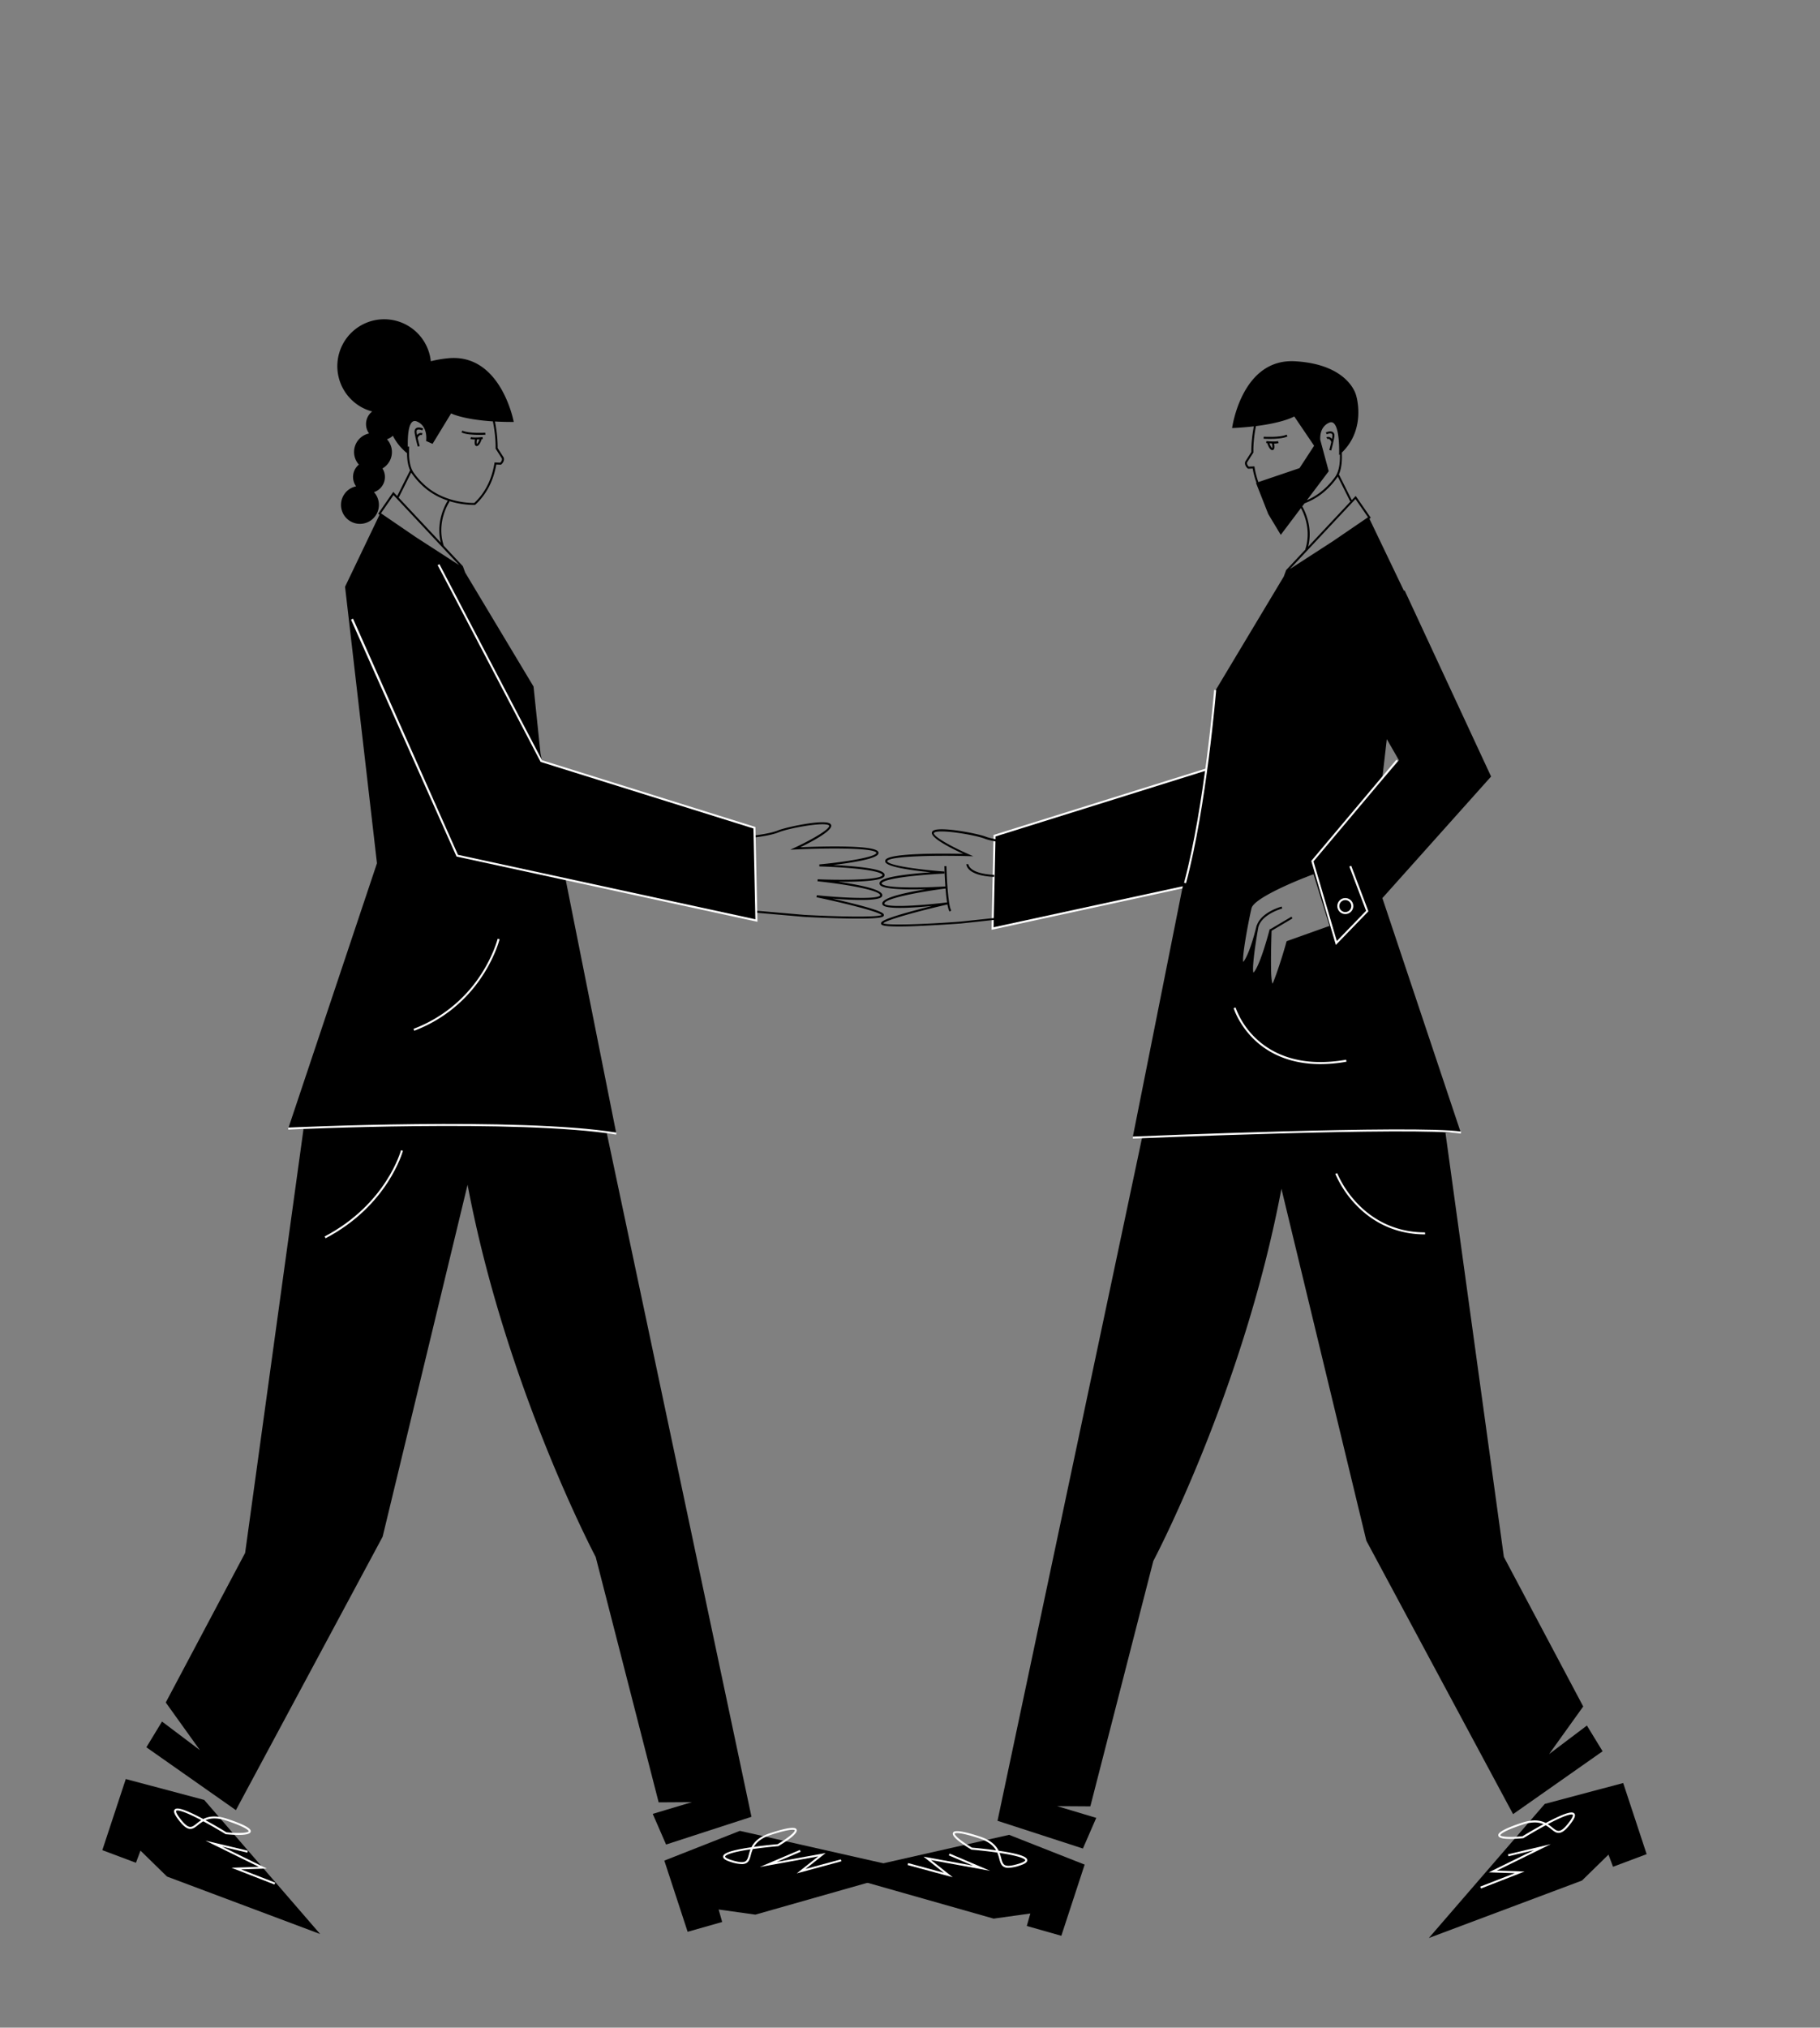 <svg id="Capa_1" data-name="Capa 1" xmlns="http://www.w3.org/2000/svg" viewBox="0 0 1825 2032"><rect x="0" y="0" width="1825" height="2032" fill="#808080" stroke="none"/><title>Mesa de trabajo 38</title><polygon points="1403.7 629.11 1295.28 865.5 995.28 930.5 997.28 837.5 1210.98 770.68 1314.04 573.85 1403.7 629.11"/><polygon points="994.26 931.75 996.3 836.76 996.98 836.54 1210.29 769.85 1313.15 573.38 1314.92 574.31 1211.68 771.52 1211.28 771.64 998.27 838.24 996.31 929.25 1294.58 864.63 1402.79 628.69 1404.61 629.52 1295.98 866.37 1295.49 866.48 994.26 931.75" fill="#fff"/><path d="M901.66,928.47c-17.74,0-18-1.72-18.13-2.86-.21-1.48-.56-4,33.38-13.11,6.24-1.68,12.52-3.28,17.92-4.62-18.13,1.76-45.51,3.61-49.49-.77a2.37,2.37,0,0,1-.6-2.21c1.29-5.78,25.2-10.76,43.89-13.79-17.87.5-41.27.31-45.72-3.8a2.75,2.75,0,0,1-1-2c0-2.77,3.67-6.35,32.9-9.52,6.52-.7,13.07-1.24,18.55-1.64-16.71-1.64-42.64-5-45.43-10a2.42,2.42,0,0,1,0-2.39c3.69-7.06,58.07-6.51,78-6.07-11.4-5.24-32.51-15.75-31.48-21.37a2.88,2.88,0,0,1,1.57-2c7.47-4.17,43.87,2.93,52,6,9.35,3.61,28.49,5,28.68,5l.82.05,9.48,75.26-63.68,6.84c-.23,0-19.76,1.47-39.12,2.31C914.55,928.3,907.24,928.47,901.66,928.47Zm-16-3.19c4.14,2.36,42.52.92,77.43-1.69L1024.7,917l-9-71.6c-3.84-.3-19.82-1.72-28.44-5-9.71-3.75-44.19-9.55-50.25-6.17-.24.14-.53.35-.58.59-.63,3.4,17.22,13.46,34.85,21.21l4.68,2.06-5.11-.14c-29.94-.85-78.44-.29-81.13,4.87a.42.42,0,0,0,0,.48c2.55,4.57,36.56,8.63,57.4,10.11l0,2c-.16,0-16.22.75-32,2.46-29.66,3.21-31.12,6.81-31.11,7.5a.83.83,0,0,0,.33.55c5.35,4.95,48.58,3.38,64.78,2.35l.19,2c-23.52,2.9-61.31,9.58-62.55,15.15a.43.43,0,0,0,.13.44c3.75,4.12,40.88,1.21,63.4-1.59l.35,2C920.42,913.1,888.46,922,885.65,925.28Z"/><path d="M996.84,878.76C969.08,877.49,969,866.45,969,866l2,0c0,.09.37,9.59,25.94,10.75Z"/><path d="M952.17,913.55C948.05,907.39,947,869.63,947,868l2-.06c.28,10.77,1.68,39.75,4.83,44.48Z"/><path d="M860.86,920.55c-4.3,0-9.32-.06-15.21-.19-19.38-.44-38.93-1.5-39.13-1.51l-63.84-5.56,8-75.43.82-.07c.19,0,19.3-1.76,28.58-5.56,8-3.27,44.26-11.11,51.81-7.09a2.88,2.88,0,0,1,1.61,1.93c1.15,5.59-19.74,16.54-31,22,19.91-.85,74.27-2.5,78.1,4.48a2.41,2.41,0,0,1,0,2.38c-2.69,5.06-28.55,8.91-45.22,10.89,5.48.28,12.05.69,18.58,1.26,29.29,2.57,33.06,6.08,33.08,8.85a2.74,2.74,0,0,1-.93,2c-4.36,4.2-27.76,4.86-45.63,4.72,18.75,2.66,42.76,7.15,44.17,12.9a2.39,2.39,0,0,1-.57,2.23c-3.88,4.46-31.29,3.16-49.45,1.77,5.42,1.23,11.73,2.7,18,4.26,34.12,8.45,33.82,10.94,33.65,12.43C886.05,918.54,885.81,920.55,860.86,920.55Zm-116-9.07,61.79,5.37c34.91,1.91,73.32,2.56,77.41.12-2.88-3.2-35-11.47-65.29-17.81l.3-2c22.58,2.35,59.76,4.5,63.42.3a.42.42,0,0,0,.12-.44c-1.35-5.54-39.26-11.45-62.84-13.87l.14-2c16.23.7,59.48,1.4,64.73-3.66.31-.3.31-.49.31-.56,0-.69-1.53-4.26-31.25-6.87-15.86-1.39-31.92-1.8-32.08-1.8l-.07-2c20.81-1.91,54.73-6.66,57.19-11.28a.42.42,0,0,0,0-.48c-2.8-5.1-51.3-4.68-81.21-3.22l-5.11.25,4.64-2.16c17.46-8.11,35.11-18.52,34.41-21.91,0-.25-.35-.45-.59-.58-6.13-3.26-40.49,3.24-50.11,7.19-8.55,3.5-24.5,5.24-28.34,5.61Z"/><polygon points="741.89 1834.76 666.15 1864.58 689.53 1935.91 724.16 1926.08 720.61 1913.57 757.41 1918.71 915.17 1873.91 741.89 1834.76"/><polygon points="204.78 1803.77 126.13 1782.82 102.61 1854.1 136.32 1866.74 140.88 1854.57 167.45 1880.55 321.01 1938.13 204.78 1803.77"/><polygon points="1011.9 1838.76 1087.63 1868.58 1064.25 1939.91 1029.62 1930.08 1033.17 1917.57 996.37 1922.71 838.61 1877.91 1011.9 1838.76"/><path d="M1011.17,1871.82a9.36,9.36,0,0,1-4.58-1c-2.81-1.55-3.63-4.6-4.59-8.14a39.63,39.63,0,0,0-2-6.16c-12.92-1.86-25.49-2.92-25.62-2.93l-.24,0-.2-.12c-13.53-8.15-19.7-13.78-18.35-16.74.56-1.22,2-4.46,26.71,3.61,11.53,3.77,16.5,9.17,19.08,14.37l.25,0c24.71,3.65,28.18,6.86,28.44,9.26.23,2.17-2.22,3.92-7.95,5.69A38.69,38.69,0,0,1,1011.17,1871.82Zm-8.89-15a49.38,49.38,0,0,1,1.65,5.3c.87,3.22,1.56,5.77,3.63,6.91,2.38,1.31,6.81.9,13.92-1.3,6.52-2,6.57-3.41,6.55-3.57C1028,1863.62,1026.41,1860.51,1002.28,1856.87Zm-27.55-5.24c1.71.15,12.6,1.11,24.1,2.72-2.61-4.44-7.37-8.91-17.2-12.12-22.71-7.43-24.26-4.71-24.27-4.68C957,1838.29,959.51,1842.44,974.73,1851.63Z" fill="#fff"/><polygon points="955.38 1881.26 910.12 1869 910.64 1867.07 946.48 1876.78 926.04 1860.62 975.61 1869.62 951.43 1859.34 952.21 1857.5 992.87 1874.79 933.57 1864.02 955.38 1881.26" fill="#fff"/><polygon points="1549 1807.77 1627.65 1786.82 1651.17 1858.1 1617.47 1870.74 1612.9 1858.57 1586.33 1884.55 1432.77 1942.13 1549 1807.77"/><path d="M1514.48,1842.85c-7.55,0-11.59-1.09-12-3.27-.27-1.32-1-4.81,23.64-12.95,11.51-3.81,18.72-2.41,23.89.24l.22-.11c22-11.74,26.75-11.21,28.39-9.43,1.47,1.6.54,4.47-3,9.3-4.83,6.54-8.47,9.66-11.79,10.1s-5.65-1.55-8.52-3.83a40.33,40.33,0,0,0-5.31-3.74c-11.5,6.17-22.25,12.78-22.36,12.85l-.2.12-.23,0Q1519.7,1842.85,1514.48,1842.85Zm24.34-16.53a38.87,38.87,0,0,0-12.12,2.2c-22.69,7.51-22.32,10.62-22.31,10.65.17.79,4.63,2.66,22.33,1,1.47-.9,10.8-6.58,21-12.12A22.23,22.23,0,0,0,1538.82,1826.32Zm13.19,1.73a49.45,49.45,0,0,1,4.47,3.28c2.62,2.08,4.68,3.73,7,3.41,2.7-.35,6-3.31,10.44-9.3,4-5.5,3.26-6.65,3.15-6.76C1576.69,1818.24,1573.59,1816.66,1552,1828.05Z" fill="#fff"/><polygon points="1485.03 1892.52 1484.31 1890.65 1518.92 1877.19 1492.88 1876.32 1538.11 1854.15 1512.55 1860.22 1512.09 1858.28 1555.07 1848.06 1500.95 1874.59 1528.74 1875.52 1485.03 1892.52" fill="#fff"/><path d="M1336.7,433.17c-2.38-1.87-6.7,0-7.19.2l.82,1.82c1.19-.53,4-1.33,5.14-.45.76.6.69,2,.5,3.09-.13.72-.26,1.42-.4,2.11a5.11,5.11,0,0,0-2.15-1.78,4.23,4.23,0,0,0-3.32,0l.84,1.81a2.36,2.36,0,0,1,1.74,0,4.89,4.89,0,0,1,2.25,3c-1,4.67-2,7.89-2,7.94l1.91.57a132.42,132.42,0,0,0,3.1-13.36C1338.36,435.83,1337.94,434.14,1336.7,433.17Z"/><path d="M1267.2,437.65l-.12,2c.26,0,2.81.17,6.22.17,5.63,0,13.62-.41,17.72-2.48l-.9-1.79C1284,438.64,1267.37,437.66,1267.2,437.65Z"/><path d="M1281.47,442.05c-2.29.76-9.13.23-11.58,0l-.22,2,1.65.17-.49.16c.67,2,2.5,6.68,5,6.68a1.76,1.76,0,0,0,1.4-.68c1-1.2.65-4.05.33-5.87a16.91,16.91,0,0,0,4.59-.5Zm-5.8,6.93c-.59-.24-1.81-2.19-2.72-4.69.78,0,1.63.1,2.52.12C1275.85,446.41,1276,448.39,1275.67,449Z"/><path d="M1591.27,1729.22l-37.94,28.64,34.24-47.74L1508,1560.24l-58.57-425,15.37-.23-78.62-235,109-121.84L1408.5,591.7l-.72.31h0l-34.61-72.19h0l1.39-.95L1359.42,497l-3.94,4.2h0l-12.8-25.6-.26.13h0c3.55-7.59,3.26-17.38,3.12-21.91,0-.09,0-.18,0-.27,25-24.16,14.25-57.5,14.25-57.5s-7.12-30.83-61-34-63.29,66.93-63.29,66.93c8.2-.37,15.44-1,21.81-1.71-.78,4-1.45,8.37-1.9,12.89a126.45,126.45,0,0,0-.64,12.85l-5.79,9.09c-1.3,2.05-.29,5.36,2.24,7.38l.3.23,4.64-.19a80.92,80.92,0,0,0,3.78,14.27l-.48.16,12.28,31.19L1284.28,536l20.23-26.83h0c3.36,6.15,10.52,22.53,4.32,41.52l.16,0-19.18,20.47-.14.15-2.36,6.43L1218.78,692l-7,67.18-2.17,10.89-.23,1.13-.22,1.11L1186,888.15l-.21,1.07-.22,1.07L1135.78,1140l9.48-.14-145,684.82,85.63,27.79,13.37-30.72L1060,1810l33.34.21,63.13-245.85s90.28-170.34,128.48-373.07L1370.1,1544l147.14,274,89.76-63ZM1274.66,975.44a2.26,2.26,0,0,0,0-.26c-.48-16.11.28-38.65.42-42.42l20.94-12.4-1-1.72L1274.11,931a1,1,0,0,0-1.08.74c-.09.35-9,34.86-15.78,42.59a2.67,2.67,0,0,1-.34.34c-1.53-3,1.17-24.72,4.82-45.14h0c3.1-13.41,23.79-19,24-19.08l-.5-1.94c-.86.23-20.25,5.49-24.89,18.71a1,1,0,0,0-.33.53c-.06.26-6,25.93-12.85,35.66a7.57,7.57,0,0,1-.47.6c-1.36-4.76,4.39-37,8.26-53.8,2.36-10.22,45.66-28.09,62.19-34.12l16.34,52.74-.34-.94-42.5,15.15a1,1,0,0,0-.62.68c-.06.22-6.07,22.15-13,39.9a10,10,0,0,1-1,2.11C1275.38,984.56,1274.93,980.81,1274.66,975.44Zm111.67-197.55,4.29-37.17,12.16,21.16-10.69,12.25-6.14,7Zm-14.56-259.54-35.16,24-43.2,27.92,65.77-70.17Zm-28.19-63.06c.13,5.57,0,16-4.72,22.57a74.38,74.38,0,0,1-14.63,15.29,64.79,64.79,0,0,1-13.77,8.14l21.91-29.06-8.49-31.47c-.26-4.6.44-13.31,8.8-17.11,11.62-5.28,10.1,32.35,10.1,32.35C1343.05,455.77,1343.32,455.54,1343.58,455.29Zm-85.39,14.09c-.12-.66-.23-1.33-.33-2l-2,.09-3.65.15c-1.66-1.49-2.15-3.52-1.52-4.5l4.18-6.56,1.94-3c0-1.28,0-2.53,0-3.77.07-3.27.28-6.42.58-9.4.47-4.71,1.18-9.21,2-13.39,28.18-3.51,38.43-9.66,38.43-9.66l19.91,29.35-14.63,22.43-41.27,14A77.61,77.61,0,0,1,1258.19,469.38Zm47.64,38.05h0l2.27-3a67.73,67.73,0,0,0,17.36-9.68,76.07,76.07,0,0,0,15-15.71q.51-.7,1-1.47h0l12.45,24.9.71-.36-42.87,45.74h0C1316.49,528.82,1308.93,512.87,1305.83,507.43Z"/><path d="M418.94,447.54l1.92-.57s-1-3.25-2-7.92a4.94,4.94,0,0,1,2.25-3,2.36,2.36,0,0,1,1.74,0l.84-1.81a4.22,4.22,0,0,0-3.32,0,5,5,0,0,0-2.15,1.78c-.14-.68-.27-1.39-.4-2.11-.19-1.08-.26-2.49.5-3.09,1.22-.95,4.2,0,5.14.45l.82-1.82c-.48-.22-4.8-2.07-7.19-.2-1.24,1-1.66,2.66-1.24,5A135.75,135.75,0,0,0,418.94,447.54Z"/><path d="M486.71,435.64l-.13-2c-.16,0-16.8,1-22.92-2.11l-.9,1.79c4.11,2.07,12.09,2.48,17.72,2.48C483.9,435.81,486.44,435.66,486.71,435.64Z"/><path d="M483.89,438c-2.44.27-9.29.8-11.57,0l-.64,1.9a16.91,16.91,0,0,0,4.59.5c-.31,1.81-.62,4.67.34,5.87A1.74,1.74,0,0,0,478,447c2.46,0,4.28-4.67,4.95-6.68l-.48-.16,1.64-.17Zm-5.78,7a11.33,11.33,0,0,1,.2-4.57c.88,0,1.74-.07,2.52-.12C479.92,442.79,478.7,444.74,478.11,445Z"/><path d="M608.52,1135.86l9.48.14L542,755.18,535,688,466.47,573.78l-2.36-6.42-19.33-20.62.17,0c-7.85-24,5.73-43.92,5.87-44.12l-1-.68A86.15,86.15,0,0,0,475,506h1l.37,0,.27-.25c11.08-10.24,18.14-23.9,21-40.26l4.64.19.29-.23c2.54-2,3.54-5.33,2.24-7.38L499,449a126.51,126.51,0,0,0-.64-12.86c-.49-4.84-1.22-9.47-2.07-13.76,5.64.32,11.92.49,18.87.47,0,0-12.82-69.56-66.48-63.76A119.47,119.47,0,0,0,432,362h0a47,47,0,1,0-58.79,50.37,15.94,15.94,0,0,0-3.12,22,19,19,0,0,0-10.24,31.23,16,16,0,0,0-2.76,21.77A19,19,0,1,0,375,493.19a16,16,0,0,0,8.5-23.75,18.95,18.95,0,0,0,4.5-29.25,15.92,15.92,0,0,0,5.94-3.54v0a53.4,53.4,0,0,0,14.22,17.49c0,5,.55,11.87,3.19,17.52l-.25-.13-12.81,25.6-3.94-4.2-15.14,21.91,1.39.95h0L346,588l32,277.09L289,1131l15.37.23-58.57,425-79.58,149.88,34.24,47.74-38-28.64L146.78,1751l89.76,63,147.14-274,85.18-352.72c38.21,202.73,128.49,373.07,128.49,373.07l63.12,245.85,33.34-.21-39.28,11.75,13.37,30.72,85.63-27.79Zm-198.28-686a19.61,19.61,0,0,0,0-2.33l-1.29.16c-.28-10.67.45-28.73,8.9-25.38,11.86,4.71,9.42,19.63,9.42,19.63l6.48,2.86,18.61-30.52s11.29,6,41.89,8c.88,4.38,1.64,9.15,2.14,14.13.3,3,.51,6.12.58,9.4,0,1.24,0,2.5,0,3.77l1.95,3.06,4.17,6.54c.63,1,.14,3-1.52,4.5l-3.65-.15-2-.09c-.1.66-.2,1.33-.33,2-2.37,13.62-8.12,27.51-20,38.63-3.22.05-27.07-.09-46-14.86a73.86,73.86,0,0,1-14.63-15.29C409.73,466.62,410.09,454.86,410.24,449.84Zm-10.35,48.61,12.45-24.9q.45.76,1,1.47a76.12,76.12,0,0,0,15,15.71,69.32,69.32,0,0,0,20.72,10.89h0c-1.3,2-12.55,20-7,42.21h0l-42.87-45.73Zm-5.29-2.32,65.77,70.17-43.21-27.93-35.15-24Z"/><path d="M743.75,1868.05A38.32,38.32,0,0,1,733,1866c-5.67-1.75-8.09-3.49-7.86-5.63.26-2.37,3.69-5.55,28.12-9.15l.25,0c2.55-5.14,7.46-10.49,18.86-14.21,24.39-8,25.85-4.78,26.41-3.57,1.33,2.93-4.77,8.5-18.15,16.55l-.2.12-.23,0c-.13,0-12.56,1.06-25.33,2.89a39.93,39.93,0,0,0-2,6.1c-.94,3.49-1.76,6.51-4.54,8A9.25,9.25,0,0,1,743.75,1868.05Zm8.79-14.78c-23.86,3.6-25.39,6.68-25.45,7.26,0,.16,0,1.54,6.47,3.53,7,2.18,11.41,2.58,13.77,1.28,2-1.12,2.72-3.64,3.58-6.83A51.32,51.32,0,0,1,752.54,1853.27Zm42.09-19.6c-2.76,0-8.76.9-21.67,5.13-9.72,3.18-14.43,7.59-17,12,11.37-1.59,22.13-2.54,23.83-2.69,15-9.09,17.5-13.19,17.17-13.92C797,1834.16,796.67,1833.67,794.63,1833.67Z" fill="#fff"/><polygon points="798.92 1877.38 820.48 1860.34 761.85 1870.99 802.04 1853.89 802.82 1855.71 778.91 1865.88 827.92 1856.98 807.71 1872.95 843.15 1863.35 843.67 1865.26 798.92 1877.38" fill="#fff"/><path d="M239.3,1838.85q-5.22,0-12.66-.69l-.23,0-.2-.12c-.11-.07-10.86-6.68-22.36-12.85a40.33,40.33,0,0,0-5.31,3.74c-2.86,2.28-5.35,4.25-8.52,3.83-3.32-.44-7-3.56-11.79-10.1-3.56-4.83-4.49-7.7-3-9.3,1.63-1.78,6.33-2.31,28.38,9.43l.23.11c5.16-2.65,12.37-4,23.88-.24,24.64,8.14,23.91,11.63,23.64,12.95C250.89,1837.76,246.85,1838.85,239.3,1838.85Zm-12.24-2.66c17.7,1.64,22.17-.23,22.33-1,0,0,.38-3.14-22.31-10.65-9.82-3.24-16.3-2.47-21-.45C216.26,1829.61,225.59,1835.29,227.06,1836.19ZM178,1814.35c-.84,0-1.16.21-1.27.33s-.9,1.26,3.15,6.76c4.42,6,7.74,9,10.44,9.3,2.34.31,4.41-1.33,7-3.41a49.67,49.67,0,0,1,4.48-3.28C186.13,1815.79,180.2,1814.35,178,1814.35Z" fill="#fff"/><polygon points="275.25 1888.52 232.04 1871.71 259.51 1870.79 206 1844.56 248.5 1854.66 248.04 1856.59 222.77 1850.58 267.49 1872.51 241.75 1873.37 275.96 1886.67 275.25 1888.52" fill="#fff"/><polygon points="350.08 621.11 458.5 857.5 758.5 922.5 756.5 829.5 542.8 762.68 439.75 565.85 350.08 621.11"/><polygon points="759.53 923.75 758.29 923.48 457.8 858.37 457.59 857.92 352 621 354 620 459.2 856.63 757.47 921.25 755.52 830.24 542.1 763.52 541.91 763.15 438.86 566.31 440.63 565.38 543.49 761.85 757.48 828.76 759.53 923.75" fill="#fff"/><path d="M617.84,1137c-97.76-15.8-326.49-5.1-328.79-5l-.1-2c2.3-.11,231.24-10.82,329.21,5Z" fill="#fff"/><path d="M415.35,1032.94l-.7-1.88a138.83,138.83,0,0,0,67.84-54.79C494.9,957.13,499,940.92,499,940.76l1.94.48c0,.16-4.18,16.64-16.76,36A140.83,140.83,0,0,1,415.35,1032.94Z" fill="#fff"/><path d="M326.46,1240.89l-.92-1.78c61.89-32.42,76.42-85.89,76.56-86.43l1.94.5C403.9,1153.73,389.13,1208.06,326.46,1240.89Z" fill="#fff"/><polygon points="1339.52 946.93 1314.89 862.77 1315.23 862.36 1400.23 761.36 1401.77 762.64 1317.11 863.23 1340.48 943.07 1369.84 912.76 1353.06 868.35 1354.94 867.65 1372.16 913.24 1371.72 913.7 1339.52 946.93" fill="#fff"/><path d="M1349,900a8,8,0,1,0,8,8A8,8,0,0,0,1349,900Zm0,14a6,6,0,1,1,6-6A6,6,0,0,1,1349,914Z" fill="#fff"/><path d="M1136,1141l-.08-2c2.83-.12,283.62-11.92,329.19-5l-.3,2C1419.47,1129.08,1138.87,1140.88,1136,1141Z" fill="#fff"/><path d="M1324.09,1066.38c-32.06,0-52.61-11.88-64.89-23.14-16.64-15.26-21.94-32.23-22.16-33l1.92-.58a81,81,0,0,0,21.66,32.12c15,13.73,42.66,28.37,89.21,20.19l.34,2A150.55,150.55,0,0,1,1324.09,1066.38Z" fill="#fff"/><path d="M1429,1237c-34.45,0-57.07-16.49-70-30.32a105.41,105.41,0,0,1-20-30.32l1.86-.72a103.45,103.45,0,0,0,19.6,29.73c12.64,13.52,34.77,29.63,68.47,29.63Z" fill="#fff"/><path d="M1189.26,885.15l-1.93-.52c20.54-76.63,30.08-192,30.17-193.21l2,.16C1219.4,692.74,1209.84,808.34,1189.26,885.15Z" fill="#fff"/></svg>